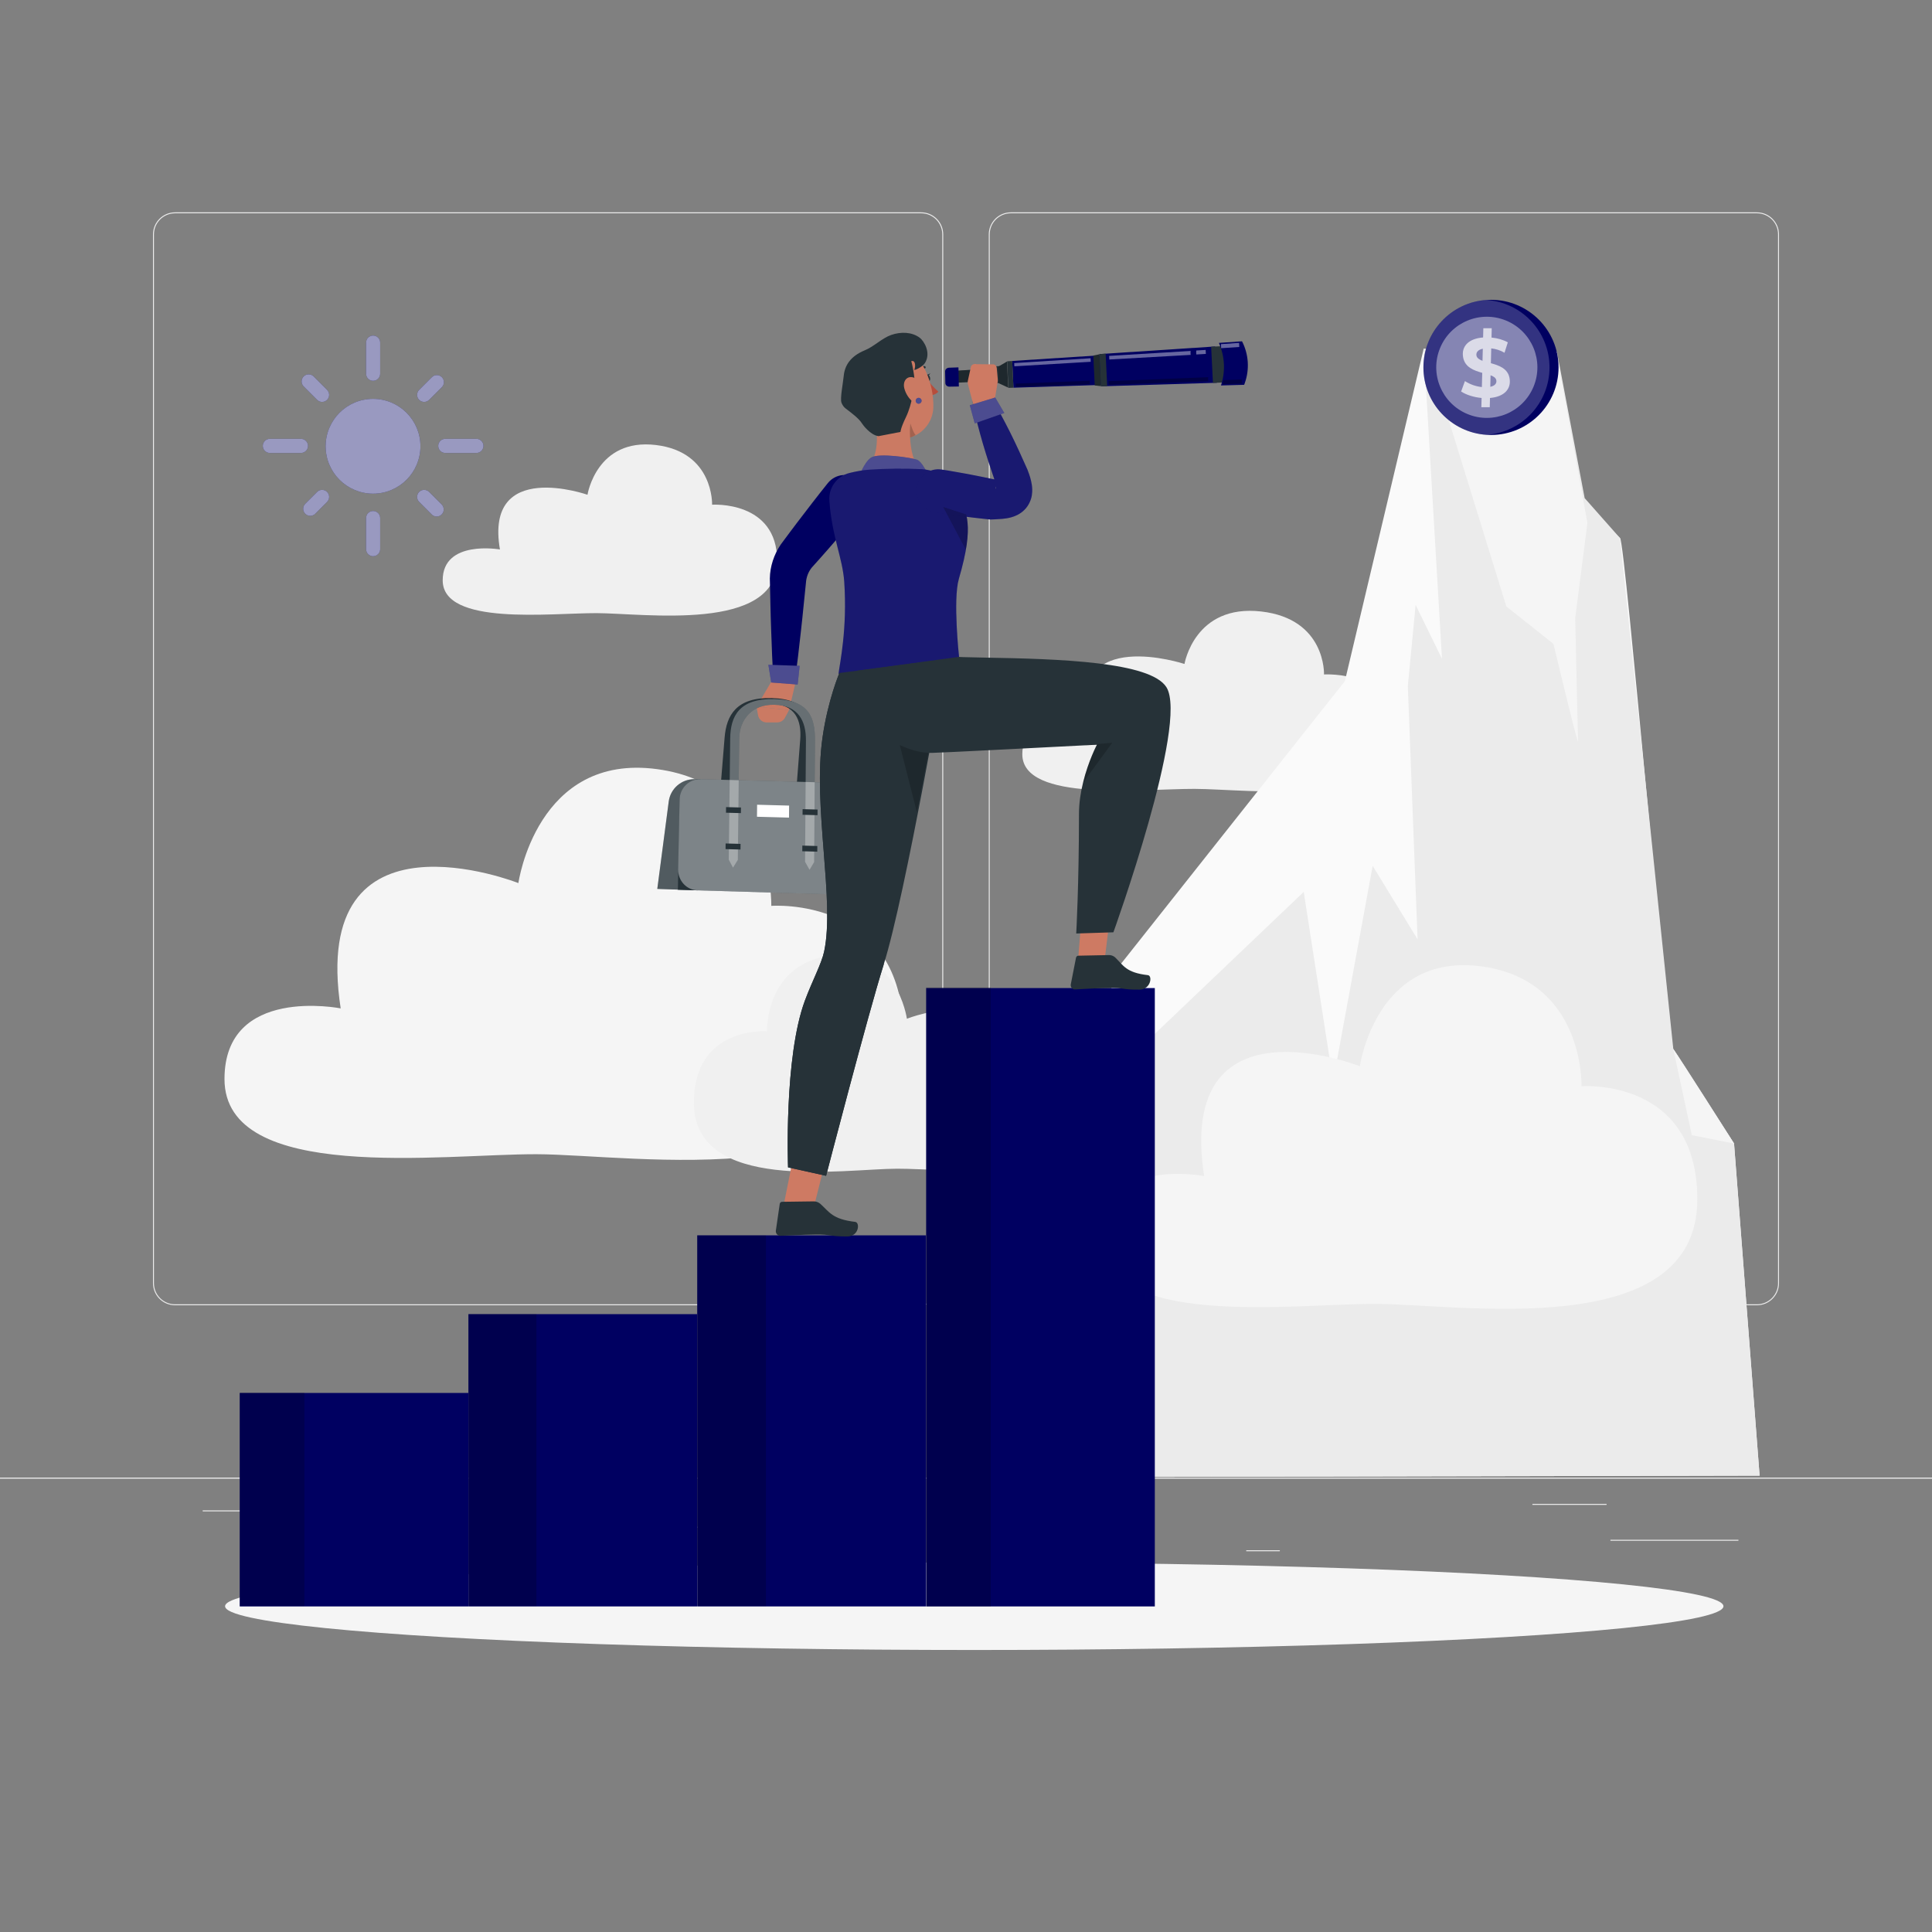 <?xml version="1.0" encoding="utf-8"?>
<!-- Generator: Adobe Illustrator 27.5.0, SVG Export Plug-In . SVG Version: 6.00 Build 0)  -->
<svg version="1.1" xmlns="http://www.w3.org/2000/svg" xmlns:xlink="http://www.w3.org/1999/xlink" x="0px" y="0px"
	 viewBox="0 0 500 500" style="enable-background:new 0 0 500 500;" xml:space="preserve">
<rect x="0" y="0" width="500" height="500" fill="#808080" stroke="none"/>
<g id="Background_Complete">
	<rect y="382.398" style="fill:#EBEBEB;" width="500" height="0.25"/>
	<g>
		<path style="fill:#EBEBEB;" d="M238.401,337.8H45.302c-3.147,0-5.708-2.561-5.708-5.708V60.66c0-3.147,2.561-5.708,5.708-5.708
			h193.099c3.146,0,5.707,2.561,5.707,5.708v271.432C244.108,335.239,241.547,337.8,238.401,337.8z M45.302,55.203
			c-3.01,0-5.458,2.448-5.458,5.458v271.432c0,3.01,2.448,5.458,5.458,5.458h193.099c3.009,0,5.457-2.448,5.457-5.458V60.66
			c0-3.009-2.448-5.458-5.457-5.458H45.302z"/>
		<g>
			<path style="fill:#EBEBEB;" d="M454.698,337.8H261.599c-3.146,0-5.707-2.561-5.707-5.708V60.66c0-3.147,2.561-5.708,5.707-5.708
				h193.099c3.148,0,5.708,2.561,5.708,5.708v271.432C460.406,335.239,457.845,337.8,454.698,337.8z M261.599,55.203
				c-3.009,0-5.457,2.448-5.457,5.458v271.432c0,3.01,2.448,5.458,5.457,5.458h193.099c3.01,0,5.458-2.448,5.458-5.458V60.66
				c0-3.009-2.448-5.458-5.458-5.458H261.599z"/>
		</g>
	</g>
	<rect y="382.398" style="fill:#EBEBEB;" width="500" height="0.25"/>
	<rect x="416.779" y="398.494" style="fill:#EBEBEB;" width="33.122" height="0.25"/>
	<rect x="322.527" y="401.208" style="fill:#EBEBEB;" width="8.693" height="0.25"/>
	<rect x="396.586" y="389.208" style="fill:#EBEBEB;" width="19.192" height="0.25"/>
	<rect x="52.459" y="390.888" style="fill:#EBEBEB;" width="43.193" height="0.25"/>
	<rect x="131.471" y="395.111" style="fill:#EBEBEB;" width="93.676" height="0.25"/>
	<g>
		<path style="fill:#F0F0F0;" d="M154.367,158.677c12.295,0.033,46.77,5.036,46.77-13.482c0-15.735-16.849-14.577-16.849-14.577
			s0.487-13.633-14.525-15.446c-15.396-1.859-17.72,12.871-17.72,12.871s-26.725-9.38-22.659,14.158c0,0-14.815-2.617-14.815,7.98
			C114.569,162.024,142.456,158.646,154.367,158.677z"/>
		<g>
			<path style="fill:#F5F5F5;" d="M138.876,298.708c24.956,0.075,94.929,11.535,94.929-30.881c0-36.04-34.198-33.388-34.198-33.388
				s0.988-31.225-29.481-35.377c-31.25-4.259-35.967,29.481-35.967,29.481s-54.245-21.484-45.99,32.429
				c0,0-30.071-5.993-30.071,18.278C58.098,306.373,114.702,298.635,138.876,298.708z"/>
			<path style="fill:#F0F0F0;" d="M232.095,302.462c-13.806,0.041-52.516,6.381-52.516-17.084c0-19.938,18.919-18.47,18.919-18.47
				s-0.547-17.274,16.309-19.571c17.288-2.356,19.897,16.309,19.897,16.309s30.009-11.885,25.442,17.94
				c0,0,16.635-3.315,16.635,10.112C276.782,306.702,245.469,302.422,232.095,302.462z"/>
		</g>
		<path style="fill:#F0F0F0;" d="M309.146,204.16c13.77,0.035,52.379,5.314,52.379-14.228c0-16.605-18.87-15.383-18.87-15.383
			s0.545-14.386-16.267-16.299c-17.243-1.962-19.846,13.583-19.846,13.583s-29.931-9.898-25.376,14.941
			c0,0-16.592-2.761-16.592,8.421C264.575,207.691,295.807,204.126,309.146,204.16z"/>
		<g>
			<g>
				<g>
					<path style="fill:#FAFAFA;" d="M268.09,382.282l20.123-130.456l59.841-75.549l20.401-86.04c0,0,49.454,47.788,50.825,49.042
						c1.372,1.254,12.259,130.242,13.771,132.211c1.512,1.969,15.72,24.462,15.72,24.462l6.611,85.937L268.09,382.282z"/>
					<polygon style="fill:#EBEBEB;" points="268.09,382.282 296.768,269.556 337.404,230.823 345.011,279.851 355.245,224.081 
						366.867,243.096 364.344,177.536 366.362,156.561 373.181,170.484 368.454,90.236 402.932,91.033 410.108,128.912 
						419.279,139.278 433.05,271.489 448.771,295.951 455.381,381.888 					"/>
					<path style="fill:#F5F5F5;" d="M369.355,90.671l20.48,66.268l12.203,9.696c0,0,6.436,26.934,6.363,25.212
						s-0.739-31.897-0.739-31.897l3.16-24.622l-7.974-43.859L369.355,90.671z"/>
				</g>
				<polygon style="fill:#F5F5F5;" points="433.05,271.489 437.83,293.767 448.771,295.951 				"/>
			</g>
		</g>
	</g>
	<path style="fill:#F5F5F5;" d="M356.064,337.439c21.873,0.066,83.2,10.11,83.2-27.065c0-31.587-29.973-29.262-29.973-29.262
		s0.866-27.367-25.838-31.006c-27.389-3.732-31.523,25.839-31.523,25.839s-47.543-18.83-40.308,28.422
		c0,0-26.355-5.253-26.355,16.02C285.266,344.157,334.876,337.375,356.064,337.439z"/>
</g>
<g id="Background_Simple" style="display:none;">
	<g style="display:inline;">
		<g>
			<path style="fill:#000061;" d="M94.287,177.852c7.754-20.771,25.845-37.387,47.199-43.35c21.354-5.963,45.436-1.123,62.83,12.626
				c13.953,11.03,23.197,26.832,31.62,42.496c8.423,15.665-0.468,4.604,12.015,17.273c12.483,12.669,30.426,21.447,47.908,18.177
				c21.301-3.985,35.467-23.743,46.864-42.175c11.396-18.432,24.195-38.655,44.984-44.773c7.773-2.287,17.858-1.399,21.669,5.751
				c3.157,5.92,0.514,13.138-2.149,19.296c-18.047,41.735-36.094,83.471-54.141,125.206c-11.006,25.452-22.72,51.875-43.999,69.656
				c-25.632,21.419-61.742,26.793-94.753,21.691c-18.273-2.824-36.536-8.82-50.754-20.642
				c-19.153-15.924-28.724-40.206-39.731-62.55c-11.996-24.353-4.51-22.892-19.673-45.41
				C79.882,215.046,94.287,177.852,94.287,177.852z"/>
			<g style="opacity:0.9;">
				<path style="fill:#FFFFFF;" d="M94.287,177.852c7.754-20.771,25.845-37.387,47.199-43.35
					c21.354-5.963,45.436-1.123,62.83,12.626c13.953,11.03,23.197,26.832,31.62,42.496c8.423,15.665-0.468,4.604,12.015,17.273
					c12.483,12.669,30.426,21.447,47.908,18.177c21.301-3.985,35.467-23.743,46.864-42.175
					c11.396-18.432,24.195-38.655,44.984-44.773c7.773-2.287,17.858-1.399,21.669,5.751c3.157,5.92,0.514,13.138-2.149,19.296
					c-18.047,41.735-36.094,83.471-54.141,125.206c-11.006,25.452-22.72,51.875-43.999,69.656
					c-25.632,21.419-61.742,26.793-94.753,21.691c-18.273-2.824-36.536-8.82-50.754-20.642
					c-19.153-15.924-28.724-40.206-39.731-62.55c-11.996-24.353-4.51-22.892-19.673-45.41
					C79.882,215.046,94.287,177.852,94.287,177.852z"/>
			</g>
		</g>
	</g>
</g>
<g id="Shadow">
	<rect x="104.556" y="390.888" style="fill:#EBEBEB;" width="6.333" height="0.25"/>
	<ellipse id="_x3C_Path_x3E__359_" style="fill:#F5F5F5;" cx="252.139" cy="415.693" rx="193.889" ry="11.323"/>
</g>
<g id="Coin">
	<g>
		<g>
			<g>
				<path style="fill:#000061;" d="M403.35,95.08c0,9.66-7.83,17.49-17.49,17.49c-0.39,0-0.78-0.01-1.17-0.04
					c-9.1-0.6-16.31-8.18-16.31-17.45s7.21-16.85,16.31-17.45c0.39-0.03,0.78-0.04,1.17-0.04
					C395.52,77.59,403.35,85.42,403.35,95.08z"/>
			</g>
			<path style="opacity:0.2;fill:#FFFFFF;" d="M401.01,95.08c0,9.27-7.21,16.85-16.32,17.45c-9.1-0.6-16.31-8.18-16.31-17.45
				s7.21-16.85,16.31-17.45C393.8,78.23,401.01,85.81,401.01,95.08z"/>
			
				<ellipse transform="matrix(0.383 -0.924 0.924 0.383 149.612 414.069)" style="opacity:0.4;fill:#FFFFFF;" cx="384.655" cy="95.079" rx="13.085" ry="13.085"/>
		</g>
		<g style="opacity:0.7;">
			<path style="fill:#FFFFFF;" d="M390.671,97.864c0.506,2.893-1.482,4.828-5.062,5.132l-0.06,2.393h-2.175l0.06-2.393
				c-2.101-0.195-4.042-0.847-5.296-1.674l0.985-2.697c1.302,0.849,2.854,1.392,4.381,1.545l0.096-3.675
				c-2.129-0.609-4.489-1.413-4.95-4.046c-0.506-2.892,1.523-4.849,5.174-5.112l0.06-2.393h2.175l-0.056,2.415
				c1.571,0.151,3.061,0.588,4.219,1.239l-0.854,2.697c-1.046-0.63-2.242-1.001-3.439-1.131l-0.091,3.828
				C387.943,94.579,390.233,95.362,390.671,97.864z M383.667,93.383l0.082-3.132c-1.198,0.24-1.776,0.913-1.652,1.74
				C382.215,92.665,382.826,93.056,383.667,93.383z M387.246,98.429c-0.11-0.63-0.68-1.023-1.49-1.305l-0.066,2.979
				C386.823,99.864,387.391,99.256,387.246,98.429z"/>
		</g>
	</g>
</g>
<g id="Metric">
	<g>
		<g>
			<rect x="239.695" y="255.71" style="fill:#000061;" width="59.17" height="160.031"/>
			<rect x="239.68" y="255.555" style="opacity:0.2;" width="16.72" height="160.218"/>
		</g>
		<g>
			<rect x="180.446" y="319.71" style="fill:#000061;" width="59.17" height="96.03"/>
			<rect x="180.446" y="319.71" style="opacity:0.2;" width="17.78" height="95.93"/>
		</g>
		<g>
			<rect x="121.23" y="340.1" style="fill:#000061;" width="59.17" height="75.64"/>
			<rect x="121.23" y="340.1" style="opacity:0.2;" width="17.6" height="75.54"/>
		</g>
		<g>
			<rect x="62.044" y="360.494" style="fill:#000061;" width="59.168" height="55.248"/>
			<rect x="62.046" y="360.439" style="opacity:0.2;" width="16.72" height="55.2"/>
		</g>
	</g>
</g>
<g id="Character">
	<g>
		<g>
			<g>
				<path style="fill:#000061;" d="M222.918,132.081c-2.81,3.397-5.704,6.725-8.6,10.048l-2.189,2.479l-1.964,2.19
					c-0.808,0.953-1.34,2.149-1.529,3.452l-0.659,6.455c-0.221,2.19-0.434,4.379-0.691,6.568c-0.483,4.377-0.986,8.753-1.573,13.125
					c-0.206,1.533-1.616,2.608-3.148,2.402c-1.352-0.182-2.347-1.301-2.422-2.614c-0.254-4.4-0.421-8.796-0.57-13.19
					c-0.09-2.198-0.135-4.394-0.189-6.59l-0.149-6.702c0.041-3.083,1.059-6.183,2.822-8.785l2.177-2.928l1.973-2.622
					c2.653-3.479,5.309-6.951,8.048-10.356c1.936-2.406,5.455-2.787,7.861-0.851c2.406,1.936,2.787,5.455,0.851,7.861
					C222.956,132.034,222.928,132.069,222.918,132.081z"/>
				<g>
					<path style="fill:#CB7A63;" d="M199.449,176.692l-3.655,6.205l8.414,0.854l1.481-6.3c0.175-0.746-0.304-1.499-1.06-1.629
						C203.234,175.583,201.052,175.484,199.449,176.692z"/>
					<path style="fill:#CB7A63;" d="M195.794,182.897l0.384,2.195c0.189,1.085,1.133,1.875,2.234,1.872l2.74-0.007
						c0.835-0.002,1.6-0.464,1.992-1.201l1.064-2.005L195.794,182.897z"/>
				</g>
				<g>
					<g>
						<polygon style="fill:#000061;" points="198.854,172.04 206.953,172.317 206.431,177.155 199.59,176.627 						"/>
					</g>
					<polygon style="opacity:0.3;fill:#FFFFFF;" points="198.854,172.04 206.953,172.317 206.431,177.155 199.59,176.627 					"/>
				</g>
			</g>
			<g>
				<g>
					<path style="fill:#263238;" d="M207.022,222.837l-1.331,2l-1.018-2.066l2.425-31.398c0.385-4.992-1.298-9.093-7.508-9.244
						c-5.808-0.141-9.333,3.827-9.738,8.81l-2.543,31.341l-1.391,1.994l-0.949-2.06l2.559-31.334
						c0.473-5.793,3.044-10.441,12.178-10.221c9.15,0.221,10.17,4.966,9.724,10.772L207.022,222.837z"/>
				</g>
				<g>
					<g>
						<path style="fill:#263238;" d="M181.285,201.658l-1.606-0.008c-3.344-0.016-6.178,2.459-6.612,5.775l-2.961,22.627
							l10.418,0.371L181.285,201.658z"/>
						<path style="opacity:0.2;fill:#FFFFFF;" d="M181.285,201.658l-1.606-0.008c-3.344-0.016-6.178,2.459-6.612,5.775
							l-2.961,22.627l10.418,0.371L181.285,201.658z"/>
					</g>
					<g>
						<g>
							<path style="fill:#263238;" d="M210.7,223.102l-2.354-0.066l0.229-31.398c0.036-4.992-1.934-9.093-8.154-9.244
								c-5.818-0.141-9.066,3.827-9.122,8.81l-0.352,31.341l-2.345-0.066l0.368-31.334c0.068-5.793,2.314-10.441,11.463-10.221
								c9.166,0.221,10.517,4.966,10.478,10.772L210.7,223.102z"/>
						</g>
						<path style="fill:#263238;" d="M221.741,231.648l-46.305-1.374l0.447-23.342c0.044-2.99,2.462-5.349,5.402-5.272l33.713,0.882
							c3.808,0.1,6.883,3.309,6.867,7.174L221.741,231.648z"/>
						<path style="opacity:0.4;fill:#FFFFFF;" d="M216.61,231.495l-36.085-1.071c-2.812-0.083-5.055-2.483-5.013-5.356l0.371-18.137
							c0.044-2.99,2.462-5.349,5.402-5.272l33.713,0.882c3.808,0.1,6.883,3.309,6.867,7.174l-0.102,16.703
							C221.751,229.304,219.443,231.579,216.61,231.495z"/>
						<g style="opacity:0.3;">
							<path style="fill:#FFFFFF;" d="M210.7,223.102l-1.191,2l-1.162-2.066l0.229-31.398c0.036-4.992-1.934-9.093-8.154-9.244
								c-5.818-0.141-9.066,3.827-9.122,8.81l-0.352,31.341l-1.251,1.994l-1.093-2.061l0.368-31.334
								c0.068-5.793,2.314-10.441,11.463-10.221c9.166,0.221,10.517,4.966,10.478,10.772L210.7,223.102z"/>
						</g>
						<polygon style="fill:#263238;" points="191.744,210.434 187.885,210.329 187.902,208.876 191.76,208.98 						"/>
						<polygon style="fill:#263238;" points="191.64,219.855 187.772,219.747 187.79,218.288 191.656,218.395 						"/>
						<polygon style="fill:#263238;" points="211.576,210.969 207.701,210.865 207.712,209.408 211.585,209.512 						"/>
						<polygon style="fill:#263238;" points="211.514,220.41 207.631,220.302 207.642,218.839 211.523,218.947 						"/>
						<polygon style="fill:#FFFFFF;" points="204.193,211.598 195.907,211.374 195.938,208.265 204.218,208.487 						"/>
					</g>
				</g>
			</g>
			<g>
				<g>
					<g>
						<path style="fill:#263238;" d="M239.941,96.992c0.319-0.061,0.658,0.271,0.762,0.753c0.103,0.482-0.064,0.934-0.382,0.995
							c-0.319,0.061-0.658-0.271-0.761-0.753C239.43,97.489,239.622,97.053,239.941,96.992z"/>
						<path style="fill:#263238;" d="M239.998,97.396c0.326-0.152,0.625-0.492,0.756-0.827c-0.279,0.261-0.662,0.406-1.044,0.397
							C239.856,97.048,239.99,97.228,239.998,97.396z"/>
						<path style="fill:#B74D3C;" d="M240.636,102.29c0.84,0.035,1.651-0.304,2.217-0.925c-1.225-1.064-2.298-2.289-3.192-3.643
							L240.636,102.29z"/>
						<path style="fill:#263238;" d="M237.263,96.203c0.463-0.581,1.179-0.903,1.921-0.864l0,0c0.031,0.01,0.063,0.015,0.096,0.014
							c0.163-0.003,0.292-0.138,0.289-0.301c-0.003-0.163-0.138-0.292-0.3-0.289c-0.928-0.075-1.835,0.303-2.434,1.016
							c-0.046,0.053-0.07,0.121-0.07,0.192c0,0.163,0.132,0.295,0.295,0.295C237.133,96.272,237.205,96.249,237.263,96.203z"/>
						<path style="fill:#CB7A63;" d="M234.218,125.103c-8.319,0.089-9.594-4.439-9.594-4.439c2.471-2.426,2.594-6.866,2.069-10.824
							c0.637,0.895,1.431,1.677,2.471,2.37c1.99,1.308,6.307-0.794,6.307-0.794c0.011,0,0,0.738,0.056,1.8
							c0.134,2.594,0.704,7.145,3.064,7.85C238.591,121.067,243.388,125.003,234.218,125.103z"/>
						<path style="fill:#CB7A63;" d="M235.593,112.091c-0.088,0.382-0.177,0.765-0.23,1.17c-0.034,0.023-0.069,0.035-0.104,0.036
							c-1.948,0.484-4.102,0.218-6.092-1.09c-1.048-0.694-1.842-1.471-2.476-2.366c-0.126-1.004-0.31-1.985-0.494-2.885l9.059,4.954
							L235.593,112.091z"/>
						<g>
							<path style="fill:#CB7A63;" d="M241.554,105.299c-0.059,3.076-1.742,5.672-4.096,7.084l-0.012,0
								c-0.011,0.012-0.023,0.012-0.035,0.012c-0.632,0.4-1.322,0.685-2.048,0.866c-0.034,0.023-0.069,0.035-0.104,0.036
								c-1.948,0.484-4.102,0.218-6.092-1.09c-1.048-0.694-1.842-1.471-2.476-2.366c-1.631-2.237-2.311-5.223-3.477-9.419
								c-0.36-1.233-0.432-2.538-0.203-3.801c0.818-4.517,5.144-7.512,9.65-6.694C238.984,91.05,241.678,99.679,241.554,105.299z"/>
							<path style="opacity:0.2;" d="M237.003,112.546c-0.582,0.369-0.872,0.514-1.476,0.671c-0.056-1.062-0.044-1.8-0.056-1.8
								c0.056-0.928,0.123-1.856,0.123-1.856C235.594,109.594,236.567,112.546,237.003,112.546z"/>
						</g>
						<path style="fill:#263238;" d="M239.369,93.954c-0.677,1.076-2.809,1.986-2.737,1.736c0.367-0.893,0.299-2.607-0.808-2.206
							c0.306,0.683,1.224,5.818,0.808,6.441c-0.228,0.341-0.443,4.449-2.192,8.071c-1.395,2.89-1.395,3.786-1.395,3.786
							l-5.679,1.096c-2.126-0.266-4.106-2.982-4.281-3.283c-0.742-1.277-3.011-2.954-4.191-3.841
							c-0.51-0.384-0.909-0.949-1.125-1.555c-0.389-1.09,0.406-5.018,0.579-6.865c0.249-2.657,1.644-5.115,5.498-6.693
							c2.383-0.976,4.388-3.117,6.819-3.964c2.432-0.847,5.324-0.809,7.378,0.744C239.053,88.185,241.066,91.257,239.369,93.954z"/>
						<path style="fill:#CB7A63;" d="M236.402,97.694c1.75,0.513,2.662,3.091,2.737,4.729c0.085,1.809-1.123,2.952-2.7,1.741
							c-1.188-0.933-2.036-2.23-2.415-3.692C233.596,98.699,234.652,97.18,236.402,97.694z"/>
						<g>
							<path style="fill:#000061;" d="M238.506,103.718c0,0.422-0.342,0.764-0.764,0.764s-0.764-0.342-0.764-0.764
								c0-0.422,0.342-0.764,0.764-0.764S238.506,103.296,238.506,103.718z"/>
							<path style="opacity:0.3;fill:#FFFFFF;" d="M238.506,103.718c0,0.422-0.342,0.764-0.764,0.764s-0.764-0.342-0.764-0.764
								c0-0.422,0.342-0.764,0.764-0.764S238.506,103.296,238.506,103.718z"/>
						</g>
					</g>
					<g id="_x3C_Group_x3E_">
						<g>
							<path style="fill:#000061;" d="M222.236,123.663c0,0,1.293-3.989,3.242-5.249c1.95-1.26,10.509,0.047,11.85,0.572
								c1.341,0.525,2.695,3.616,2.695,3.616L222.236,123.663z"/>
							<path style="opacity:0.3;fill:#FFFFFF;" d="M222.236,123.663c0,0,1.293-3.989,3.242-5.249
								c1.95-1.26,10.509,0.047,11.85,0.572c1.341,0.525,2.695,3.616,2.695,3.616L222.236,123.663z"/>
							<g>
								<g>
									<path style="fill:#000061;" d="M241.781,121.959c-1.332-0.219-1.699-0.42-3.225-0.54c-4.592-0.216-9.194-0.166-13.78,0.149
										c-1.675,0.12-3.286,0.444-4.885,0.827c-3.285,0.789-5.5,3.85-5.256,7.195c0.682,9.362,3.449,14.855,3.857,21.018
										c0.813,12.279-1.146,20.888-1.479,23.754l6.295,0.956c11.244-0.267,18.709-2.684,24.897-5.316l0,0
										c0,0-1.622-14.845-0.054-20.194c4.285-14.614,1.503-16.926,0.658-21.11C248.105,125.22,245.307,122.537,241.781,121.959z"
										/>
									<g>
										<path style="opacity:0.1;fill:#FFFFFF;" d="M248.151,149.804c-0.514,1.744-0.682,4.495-0.682,7.402
											c0,6.038,0.738,12.792,0.738,12.792c-6.184,2.639-13.653,5.054-24.902,5.322l-6.295-0.962
											c0.335-2.863,2.292-11.472,1.487-23.75c-0.414-6.161-3.175-11.651-3.858-21.022c-0.246-3.343,1.968-6.407,5.255-7.19
											c1.599-0.391,3.209-0.704,4.886-0.827c4.585-0.313,9.18-0.369,13.776-0.157c1.521,0.123,1.89,0.324,3.22,0.548
											c3.533,0.581,6.329,3.254,7.033,6.743c0.302,1.498,0.861,2.762,1.241,4.439c0.469,2.035,0.693,4.685-0.09,9.124
											C249.604,144.347,249.023,146.818,248.151,149.804z"/>
									</g>
								</g>
								<g>
									<path style="fill:#000061;" d="M243.59,121.506c2.298,0.324,4.575,0.783,6.863,1.169c2.28,0.44,4.558,0.892,6.83,1.381
										l-0.823-0.065c1.014,0.045,1.906,0.124,2.469,0.159c0.272,0.02,0.463,0.015,0.392,0.056
										c-0.014,0.023-0.147,0.065-0.302,0.165c-0.194,0.104-0.428,0.273-0.682,0.533c-0.524,0.525-0.734,1.228-0.719,1.436
										c-0.004,0.227,0.068,0.174,0.08-0.002c0.039-0.361-0.038-1.051-0.187-1.761l0.104,0.295
										c-1.153-3.328-2.248-6.679-3.251-10.067c-0.973-3.399-1.908-6.813-2.572-10.333c-0.255-1.351,0.634-2.654,1.986-2.909
										c1.034-0.195,2.041,0.285,2.57,1.123c1.905,3.034,3.538,6.174,5.133,9.329c1.566,3.167,3.039,6.37,4.454,9.595l0.104,0.295
										c0.387,1.02,0.765,2.093,0.992,3.536c0.104,0.724,0.177,1.586,0.012,2.706c-0.153,1.095-0.753,2.664-1.935,3.817
										c-0.578,0.579-1.203,0.986-1.798,1.298c-0.568,0.285-1.127,0.487-1.583,0.611c-0.952,0.263-1.667,0.34-2.299,0.405
										c-1.248,0.118-2.169,0.123-2.966,0.17l-0.128,0.008l-0.696-0.073c-2.311-0.242-4.617-0.52-6.921-0.811
										c-2.295-0.344-4.602-0.616-6.887-1.023c-3.04-0.541-5.066-3.445-4.524-6.486
										C237.835,123.093,240.628,121.093,243.59,121.506z"/>
								</g>
								<g style="opacity:0.1;">
									<path style="fill:#FFFFFF;" d="M243.59,121.506c2.298,0.324,4.575,0.783,6.863,1.169c2.28,0.44,4.558,0.892,6.83,1.381
										l-0.823-0.065c1.014,0.045,1.906,0.124,2.469,0.159c0.272,0.02,0.463,0.015,0.392,0.056
										c-0.014,0.023-0.147,0.065-0.302,0.165c-0.194,0.104-0.428,0.273-0.682,0.533c-0.524,0.525-0.734,1.228-0.719,1.436
										c-0.004,0.227,0.068,0.174,0.08-0.002c0.039-0.361-0.038-1.051-0.187-1.761l0.104,0.295
										c-1.153-3.328-2.248-6.679-3.251-10.067c-0.973-3.399-1.908-6.813-2.572-10.333c-0.255-1.351,0.634-2.654,1.986-2.909
										c1.034-0.195,2.041,0.285,2.57,1.123c1.905,3.034,3.538,6.174,5.133,9.329c1.566,3.167,3.039,6.37,4.454,9.595l0.104,0.295
										c0.387,1.02,0.765,2.093,0.992,3.536c0.104,0.724,0.177,1.586,0.012,2.706c-0.153,1.095-0.753,2.664-1.935,3.817
										c-0.578,0.579-1.203,0.986-1.798,1.298c-0.568,0.285-1.127,0.487-1.583,0.611c-0.952,0.263-1.667,0.34-2.299,0.405
										c-1.248,0.118-2.169,0.123-2.966,0.17l-0.128,0.008l-0.696-0.073c-2.311-0.242-4.617-0.52-6.921-0.811
										c-2.295-0.344-4.602-0.616-6.887-1.023c-3.04-0.541-5.066-3.445-4.524-6.486
										C237.835,123.093,240.628,121.093,243.59,121.506z"/>
								</g>
							</g>
						</g>
					</g>
					<g>
						<g>
							<g>
								<g>
									<polygon style="fill:#000061;" points="284.943,99.978 314.924,99.059 314.464,89.667 284.543,91.637 									"/>
									<polygon style="fill:#000061;" points="262.282,100.338 286.526,99.558 286.157,91.857 261.956,93.418 									"/>
									<polygon style="fill:#263238;" points="283.325,99.755 284.914,99.923 284.52,91.695 282.955,92.015 									"/>
									<polygon style="opacity:0.2;" points="283.325,99.755 284.914,99.923 284.52,91.695 282.955,92.015 									"/>
									<polygon style="fill:#263238;" points="284.916,99.979 286.544,99.929 286.141,91.532 284.517,91.639 									"/>
									<polygon style="fill:#263238;" points="258.518,99.2 260.924,100.317 260.606,93.57 258.316,94.913 									"/>
									<g>
										<polygon style="fill:#263238;" points="246.198,99.116 253.327,98.745 253.179,95.587 246.053,96.013 										"/>
										<polygon style="opacity:0.2;" points="246.198,99.116 253.327,98.745 253.179,95.587 246.053,96.013 										"/>
									</g>
									<polygon style="fill:#263238;" points="252.352,99.383 260.284,99.078 260.076,94.658 252.153,95.127 									"/>
									<polygon style="opacity:0.2;" points="258.518,99.2 260.924,100.317 260.606,93.57 258.316,94.913 									"/>
									<polygon style="fill:#263238;" points="260.967,100.381 262.282,100.338 261.956,93.418 260.643,93.503 									"/>
									<polygon style="fill:#263238;" points="313.903,99.09 318.606,98.922 318.144,89.494 313.445,89.734 									"/>
									<g>
										<path style="fill:#000061;" d="M315.989,99.757l6-0.168l0.149-0.415c1.282-3.557,1.027-7.487-0.704-10.848v0l-5.986,0.414
											l0.131,0.314C317.001,92.456,317.147,96.257,315.989,99.757L315.989,99.757z"/>
									</g>
									<g>
										<g style="opacity:0.4;">
											<path style="fill:#FFFFFF;" d="M309.598,90.709l2.427-0.15l0.049,1.035l-2.465,0.142
												C309.55,91.398,309.57,91.052,309.598,90.709z"/>
											<path style="fill:#FFFFFF;" d="M308.13,90.824c-0.026,0.342-0.042,0.685,0.011,1.021l-21.045,1.192l-0.051-0.935
												L308.13,90.824z"/>
										</g>
										<g style="opacity:0.4;">
											<polygon style="fill:#FFFFFF;" points="262.469,93.964 262.513,94.803 282.286,93.629 282.243,92.711 											"/>
										</g>
										<g style="opacity:0.4;">
											<polygon style="fill:#FFFFFF;" points="315.978,89.064 316.037,90.112 320.727,89.803 320.676,88.734 											"/>
										</g>
									</g>
								</g>
								<g>
									<path style="opacity:0.3;enable-background:new    ;" d="M321.384,98.204c-0.03,0.358-0.048,0.717,0.009,1.071
										l-4.857,0.166l-0.059-1.049L321.384,98.204z"/>
									<path style="opacity:0.3;enable-background:new    ;" d="M312.686,97.619c-0.028,0.347-0.044,0.695,0.01,1.037
										l-25.742,0.92l-0.051-0.934L312.686,97.619z"/>
									<path style="opacity:0.3;enable-background:new    ;" d="M282.049,98.523c-0.02,0.306-0.032,0.615,0.012,0.918
										l-19.127,0.672l-0.044-0.841L282.049,98.523z"/>
								</g>
							</g>
							<g>
								<path style="fill:#000061;" d="M244.595,96.133l0.062,3.02c0.01,0.513,0.475,0.922,1.04,0.912l2.451-0.042l-0.102-4.948
									l-2.45,0.09C245.032,95.187,244.585,95.619,244.595,96.133z"/>
							</g>
						</g>
						<path style="fill:#CE7A63;" d="M257.265,104.511l0.931-5.628c0.039-0.234,0.047-0.472,0.026-0.707l-0.267-2.983
							c-0.044-0.386-0.315-0.765-0.735-0.894l-4.496-0.052c-0.593-0.187-1.245,0.097-1.442,0.625l-0.807,3.687
							c-0.061,0.276-0.055,0.563,0.017,0.836l1.334,5.077c0.129,0.424,0.52,0.754,1.004,0.847l2.938,0.026
							C256.46,105.478,257.124,105.109,257.265,104.511z"/>
						<g>
							<polygon style="fill:#000061;" points="259.909,106.882 252.264,109.571 250.991,104.874 257.555,102.877 							"/>
							<polygon style="opacity:0.3;fill:#FFFFFF;" points="259.909,106.882 252.264,109.571 250.991,104.874 257.555,102.877 
															"/>
						</g>
					</g>
					<path style="opacity:0.2;" d="M249.962,142.267l-5.859-11.059l5.949,1.934C250.521,135.178,250.745,137.828,249.962,142.267z"
						/>
				</g>
				<g>
					<polygon style="fill:#CE7A63;" points="280.167,234.075 278.955,249.096 285.792,249.226 287.668,233.752 					"/>
					<g>
						<path style="fill:#263238;" d="M286.875,247.174l-7.799,0.158c-0.294,0.006-0.547,0.229-0.608,0.539l-1.343,6.84
							c-0.123,0.606,0.234,1.2,0.797,1.327c0.072,0.016,0.146,0.024,0.22,0.024c2.811-0.109,5.309-0.325,8.81-0.391
							c4.13-0.082,3.088,0.469,7.944,0.445c2.926-0.018,3.427-3.599,2.184-3.749c-5.686-0.652-6.293-2.481-8.505-4.619
							C288.094,247.339,287.489,247.135,286.875,247.174z"/>
					</g>
					<g>
						<polygon style="fill:#CE7A63;" points="205.509,298.446 202.744,312.242 210.095,314.487 213.636,300.396 						"/>
						<path style="fill:#263238;" d="M244.84,170.604c0,0-10.463,61.064-16.146,79.035c-4.046,12.796-14.9,54.66-14.9,54.66
							l-9.846-2.183c0,0-1.101-28.496,4.375-43.205c1.868-5.018,4.306-9.545,4.966-12.656c2.82-13.291-2.992-37.403-0.423-55.387
							c1.393-9.748,4.368-16.7,4.368-16.7L244.84,170.604z"/>
						<path style="fill:#263238;" d="M228.694,249.639c-4.046,12.796-14.9,54.66-14.9,54.66l-9.846-2.183
							c0,0-1.101-28.496,4.375-43.205c1.868-5.018,4.306-9.545,4.966-12.656c2.82-13.291-2.992-37.403-0.423-55.387
							c1.393-9.748,4.368-16.7,4.368-16.7"/>
						<polygon style="opacity:0.2;enable-background:new    ;" points="232.011,189.479 237.278,210.161 241.131,190.378 						"/>
						<path style="fill:#263238;" d="M288.148,241.28l-9.62,0.31c0,0,0.71-12.59,0.71-30.95c0-2.83,0.44-5.62,1.06-8.12
							c1.37-5.61,3.59-9.79,3.59-9.79s-1.03,0.06-2.79,0.14c-5.44,0.28-39.162,2.022-39.822,1.972
							c-0.5-0.05-3.564,0.356-9.058-2.322c-10.208-4.977-10.31-18.95-10.31-18.95l26.29-3.57c0,0.02,0.43,0.08,6.76,0.19
							c19.19,0.33,42.773,1.073,46.912,7.661C307.691,187.119,288.148,241.28,288.148,241.28z"/>
						<g>
							<path style="fill:#263238;" d="M210.463,310.916l-8.067,0.109c-0.304,0.004-0.553,0.229-0.599,0.54l-1.004,6.895
								c-0.093,0.611,0.31,1.213,0.9,1.345c0.076,0.017,0.152,0.026,0.229,0.026c2.904-0.092,5.48-0.294,9.101-0.338
								c4.273-0.056,3.224,0.494,8.252,0.501c3.029,0.001,3.345-3.611,2.05-3.771c-5.925-0.695-6.658-2.545-9.069-4.717
								C211.736,311.09,211.098,310.88,210.463,310.916z"/>
						</g>
					</g>
				</g>
			</g>
		</g>
		<path style="opacity:0.2;enable-background:new    ;" d="M280.297,202.52c1.37-5.61,3.59-9.79,3.59-9.79s-1.03,0.06-2.79,0.14
			c-0.08-0.03-0.16-0.05-0.26-0.05l7.012-0.59L280.297,202.52z"/>
	</g>
</g>
<g id="Sun">
	<g>
		<g>
			<g>
				<circle style="fill:#000061;" cx="96.542" cy="115.492" r="12.266"/>
				<circle style="opacity:0.6;fill:#FFFFFF;" cx="96.542" cy="115.492" r="12.266"/>
			</g>
		</g>
		<g>
			<g>
				<g>
					<path style="fill:#000061;" d="M96.564,98.549c-1.008,0-1.824-0.816-1.824-1.824V88.67c0-1.008,0.816-1.824,1.824-1.824
						c1.008,0,1.824,0.816,1.824,1.824v8.055C98.388,97.732,97.572,98.549,96.564,98.549z"/>
				</g>
				<g>
					<path style="fill:#000061;" d="M96.564,143.95c-1.008,0-1.824-0.816-1.824-1.824v-8.055c0-1.008,0.816-1.824,1.824-1.824
						c1.008,0,1.824,0.816,1.824,1.824v8.055C98.388,143.133,97.572,143.95,96.564,143.95z"/>
				</g>
			</g>
			<g>
				<g>
					<path style="fill:#000061;" d="M83.36,104.018c-0.467,0-0.934-0.178-1.29-0.534l-3.482-3.482c-0.713-0.713-0.713-1.867,0-2.579
						c0.713-0.713,1.868-0.713,2.579,0l3.482,3.482c0.712,0.713,0.712,1.867,0,2.579C84.294,103.84,83.827,104.018,83.36,104.018z"
						/>
				</g>
				<g>
					<path style="fill:#000061;" d="M113.014,133.671c-0.467,0-0.933-0.178-1.29-0.534l-3.246-3.246
						c-0.713-0.712-0.713-1.867,0-2.579c0.712-0.713,1.867-0.713,2.579,0l3.246,3.246c0.713,0.712,0.713,1.867,0,2.579
						C113.947,133.493,113.48,133.671,113.014,133.671z"/>
				</g>
			</g>
			<g>
				<g>
					<path style="fill:#000061;" d="M77.891,117.222h-8.055c-1.008,0-1.824-0.816-1.824-1.824s0.816-1.824,1.824-1.824h8.055
						c1.008,0,1.824,0.816,1.824,1.824S78.899,117.222,77.891,117.222z"/>
				</g>
				<g>
					<path style="fill:#000061;" d="M123.292,117.222h-8.055c-1.008,0-1.824-0.816-1.824-1.824s0.816-1.824,1.824-1.824h8.055
						c1.007,0,1.824,0.816,1.824,1.824S124.3,117.222,123.292,117.222z"/>
				</g>
			</g>
			<g>
				<g>
					<path style="fill:#000061;" d="M80.29,133.496c-0.467,0-0.933-0.178-1.29-0.534c-0.713-0.712-0.713-1.867,0-2.579l3.07-3.07
						c0.711-0.713,1.867-0.713,2.579,0c0.712,0.712,0.712,1.867,0,2.579l-3.07,3.07C81.224,133.318,80.757,133.496,80.29,133.496z"
						/>
				</g>
				<g>
					<path style="fill:#000061;" d="M109.768,104.018c-0.467,0-0.933-0.178-1.29-0.534c-0.713-0.712-0.713-1.867,0-2.579
						l3.292-3.292c0.713-0.713,1.867-0.713,2.579,0c0.713,0.712,0.713,1.867,0,2.579l-3.292,3.292
						C110.701,103.84,110.234,104.018,109.768,104.018z"/>
				</g>
			</g>
		</g>
		<g style="opacity:0.6;">
			<g>
				<g>
					<path style="fill:#FFFFFF;" d="M96.564,98.549c-1.008,0-1.824-0.816-1.824-1.824V88.67c0-1.008,0.816-1.824,1.824-1.824
						c1.008,0,1.824,0.816,1.824,1.824v8.055C98.388,97.732,97.572,98.549,96.564,98.549z"/>
				</g>
				<g>
					<path style="fill:#FFFFFF;" d="M96.564,143.95c-1.008,0-1.824-0.816-1.824-1.824v-8.055c0-1.008,0.816-1.824,1.824-1.824
						c1.008,0,1.824,0.816,1.824,1.824v8.055C98.388,143.133,97.572,143.95,96.564,143.95z"/>
				</g>
			</g>
			<g>
				<g>
					<path style="fill:#FFFFFF;" d="M83.36,104.018c-0.467,0-0.934-0.178-1.29-0.534l-3.482-3.482c-0.713-0.713-0.713-1.867,0-2.579
						c0.713-0.713,1.868-0.713,2.579,0l3.482,3.482c0.712,0.713,0.712,1.867,0,2.579C84.294,103.84,83.827,104.018,83.36,104.018z"
						/>
				</g>
				<g>
					<path style="fill:#FFFFFF;" d="M113.014,133.671c-0.467,0-0.933-0.178-1.29-0.534l-3.246-3.246
						c-0.713-0.712-0.713-1.867,0-2.579c0.712-0.713,1.867-0.713,2.579,0l3.246,3.246c0.713,0.712,0.713,1.867,0,2.579
						C113.947,133.493,113.48,133.671,113.014,133.671z"/>
				</g>
			</g>
			<g>
				<g>
					<path style="fill:#FFFFFF;" d="M77.891,117.222h-8.055c-1.008,0-1.824-0.816-1.824-1.824s0.816-1.824,1.824-1.824h8.055
						c1.008,0,1.824,0.816,1.824,1.824S78.899,117.222,77.891,117.222z"/>
				</g>
				<g>
					<path style="fill:#FFFFFF;" d="M123.292,117.222h-8.055c-1.008,0-1.824-0.816-1.824-1.824s0.816-1.824,1.824-1.824h8.055
						c1.007,0,1.824,0.816,1.824,1.824S124.3,117.222,123.292,117.222z"/>
				</g>
			</g>
			<g>
				<g>
					<path style="fill:#FFFFFF;" d="M80.29,133.496c-0.467,0-0.933-0.178-1.29-0.534c-0.713-0.712-0.713-1.867,0-2.579l3.07-3.07
						c0.711-0.713,1.867-0.713,2.579,0c0.712,0.712,0.712,1.867,0,2.579l-3.07,3.07C81.224,133.318,80.757,133.496,80.29,133.496z"
						/>
				</g>
				<g>
					<path style="fill:#FFFFFF;" d="M109.768,104.018c-0.467,0-0.933-0.178-1.29-0.534c-0.713-0.712-0.713-1.867,0-2.579
						l3.292-3.292c0.713-0.713,1.867-0.713,2.579,0c0.713,0.712,0.713,1.867,0,2.579l-3.292,3.292
						C110.701,103.84,110.234,104.018,109.768,104.018z"/>
				</g>
			</g>
		</g>
	</g>
</g>
</svg>
